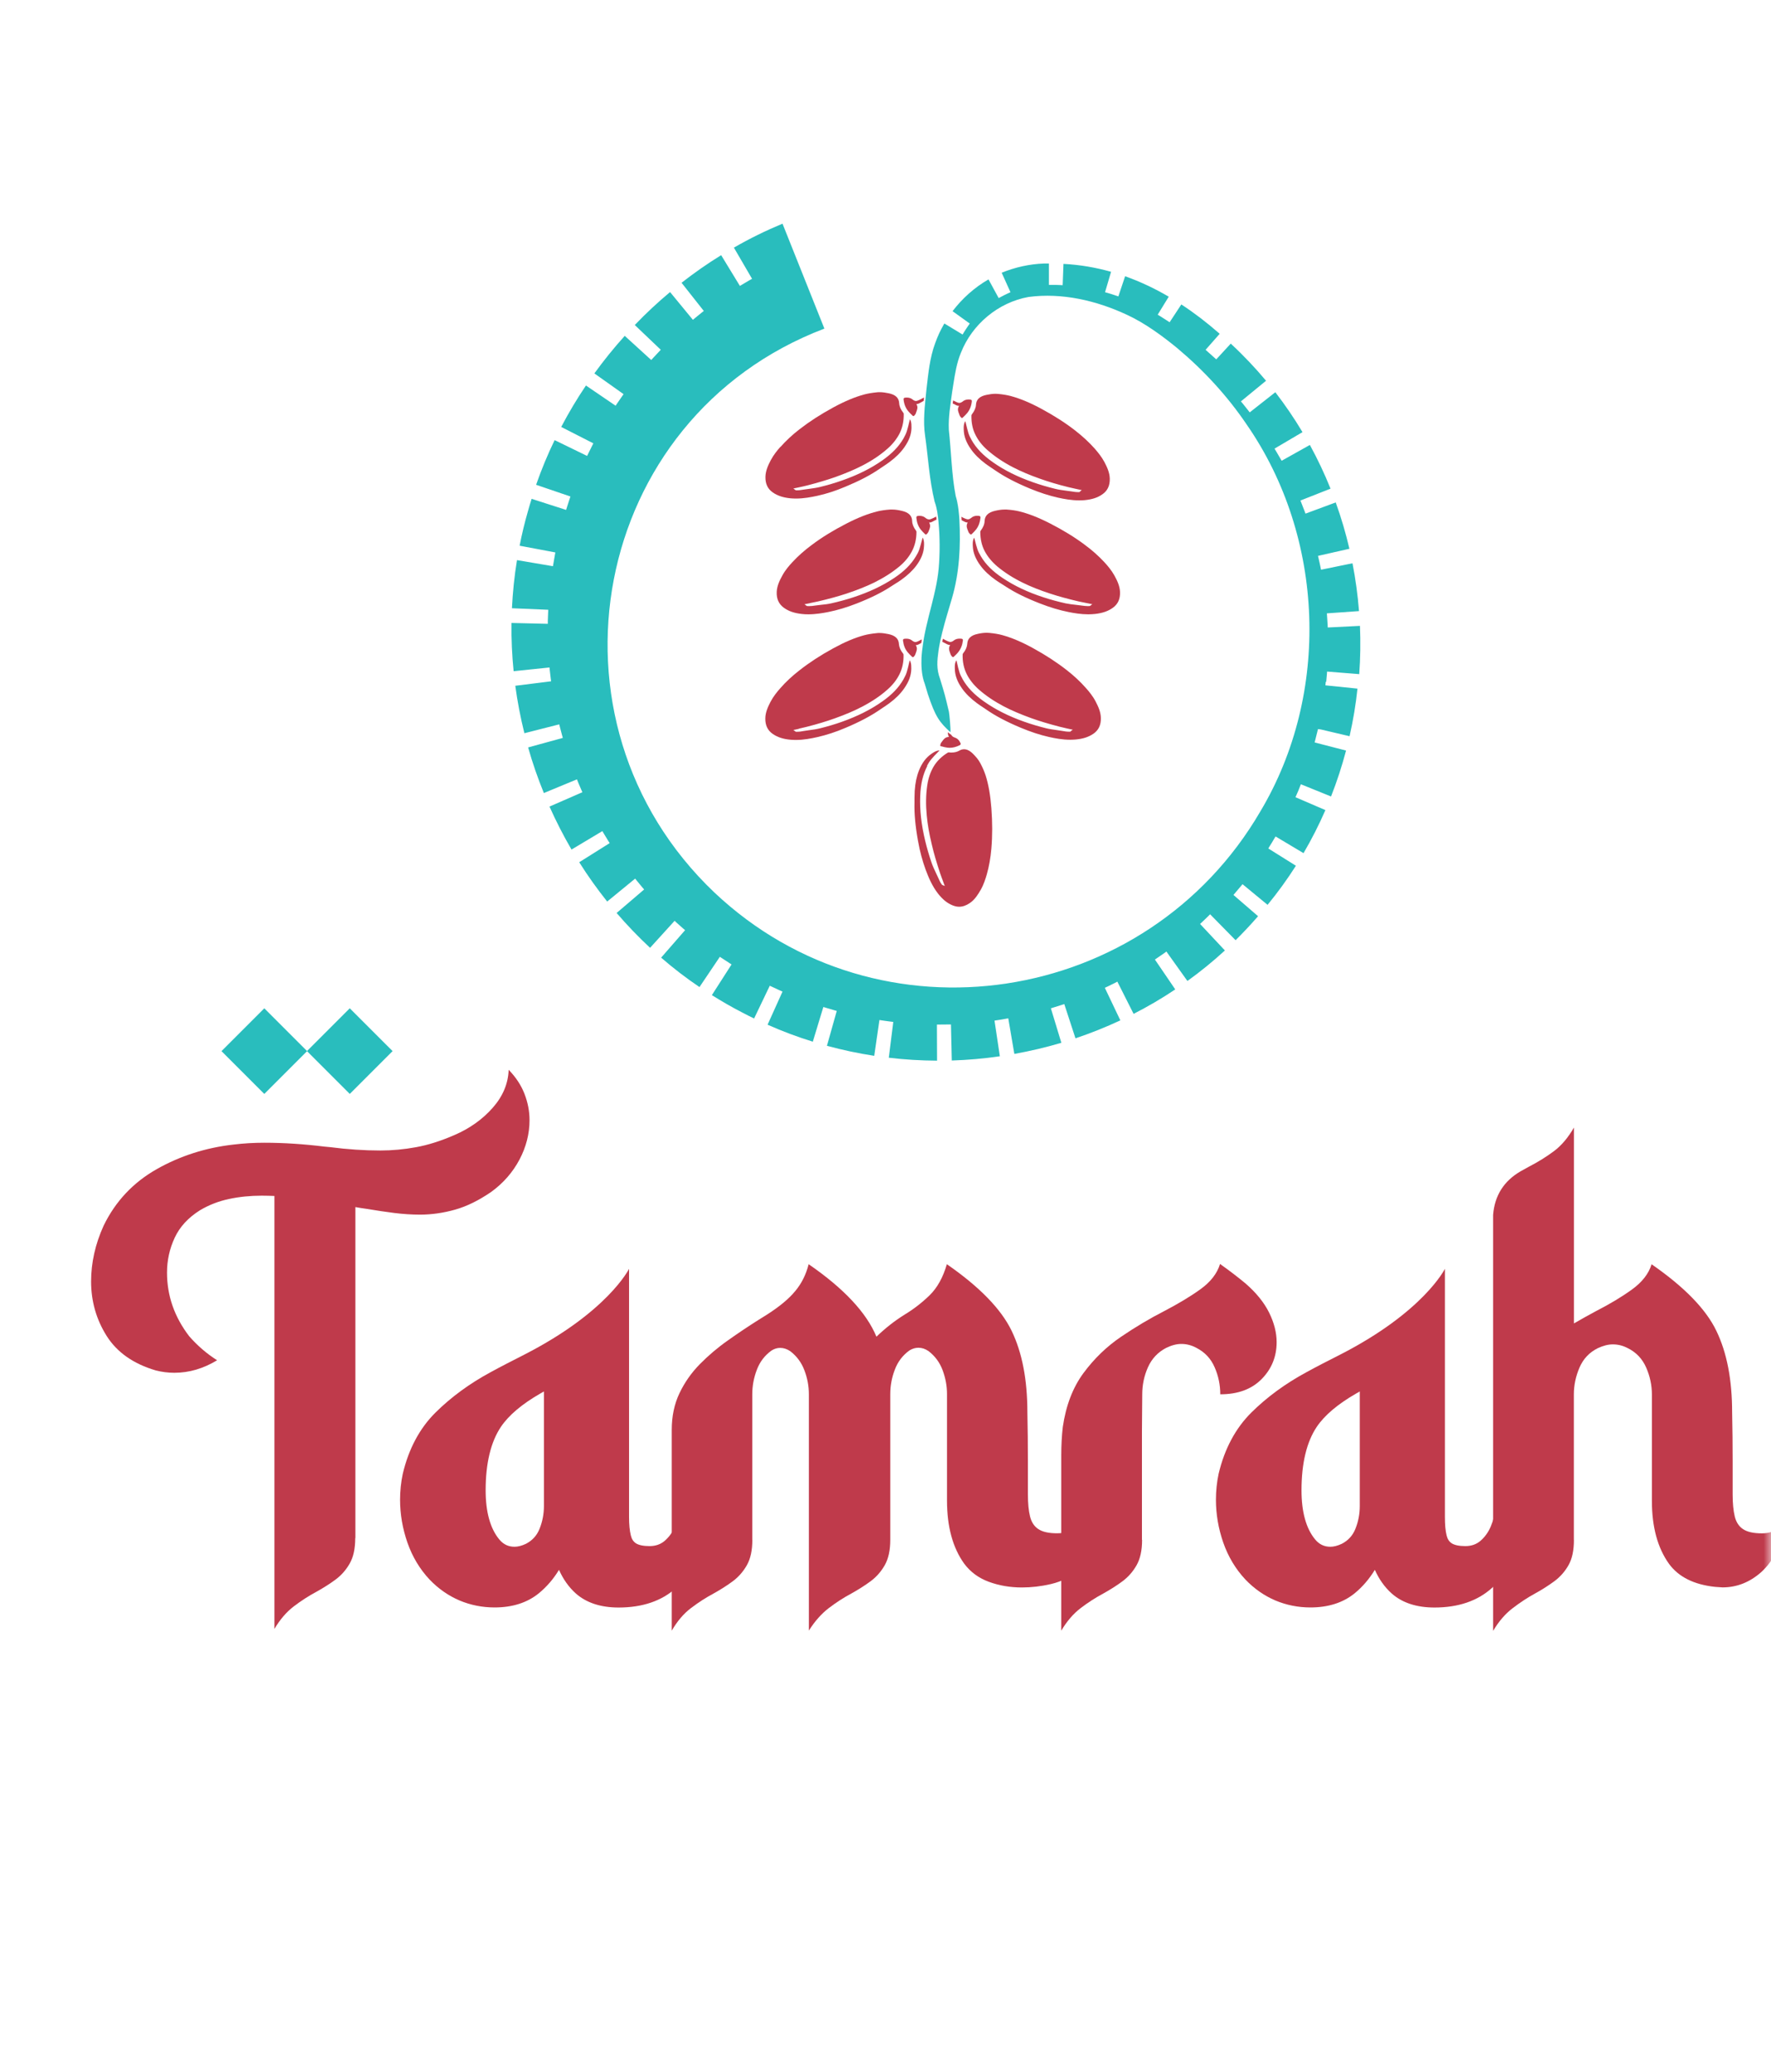 <svg width="118" height="138" viewBox="0 0 118 138" fill="none" xmlns="http://www.w3.org/2000/svg">
<g clip-path="url(#clip0_1324_18502)">
<mask id="mask0_1324_18502" style="mask-type:luminance" maskUnits="userSpaceOnUse" x="0" y="0" width="118" height="138">
<path d="M118 0H0V138H118V0Z" fill="white"/>
</mask>
<g mask="url(#mask0_1324_18502)">
<path d="M23.669 102.452C23.669 103.149 23.547 103.71 23.303 104.139C23.059 104.568 22.747 104.924 22.366 105.207C21.986 105.49 21.562 105.758 21.098 106.017C20.576 106.295 20.069 106.622 19.576 106.997C19.084 107.373 18.655 107.875 18.284 108.499V79.661C17.996 79.652 17.713 79.642 17.435 79.642C16.684 79.642 15.957 79.715 15.265 79.861C14.572 80.008 13.923 80.256 13.319 80.617C12.543 81.105 11.982 81.71 11.641 82.441C11.299 83.173 11.128 83.948 11.128 84.768C11.128 86.309 11.621 87.718 12.606 89.006C13.153 89.63 13.772 90.166 14.465 90.605C13.548 91.161 12.601 91.439 11.616 91.439C11.202 91.439 10.787 91.386 10.382 91.283C8.89 90.844 7.797 90.079 7.104 88.981C6.417 87.889 6.07 86.679 6.07 85.358C6.07 84.104 6.348 82.866 6.904 81.641C7.69 80.022 8.87 78.769 10.431 77.881C11.997 76.994 13.704 76.447 15.557 76.238C16.24 76.155 16.923 76.116 17.606 76.116C18.903 76.116 20.24 76.204 21.62 76.374C21.737 76.384 21.859 76.399 21.986 76.408C23.157 76.56 24.274 76.633 25.342 76.633C26.127 76.633 26.922 76.56 27.722 76.413C28.522 76.267 29.371 75.999 30.278 75.604C31.297 75.165 32.146 74.56 32.824 73.794C33.502 73.029 33.858 72.185 33.892 71.258C34.365 71.746 34.717 72.273 34.941 72.848C35.166 73.424 35.282 74.009 35.282 74.614C35.282 75.516 35.058 76.394 34.614 77.237C34.166 78.081 33.541 78.803 32.727 79.393C31.902 79.959 31.102 80.354 30.322 80.573C29.541 80.793 28.761 80.905 27.986 80.905C27.42 80.905 26.839 80.866 26.259 80.793C25.674 80.72 25.074 80.627 24.459 80.525C24.205 80.49 23.942 80.451 23.679 80.403V102.447L23.669 102.452Z" fill="#BF3A4B"/>
<path d="M45.303 99.999L45.279 100.374C45.25 100.818 45.152 101.252 44.982 101.657C44.821 102.047 44.587 102.374 44.289 102.632C44.016 102.866 43.684 102.983 43.279 102.983C42.874 102.983 42.562 102.92 42.372 102.798C42.201 102.686 42.089 102.515 42.031 102.271C41.953 101.959 41.913 101.545 41.913 101.047V84.514C41.913 84.514 40.499 87.387 34.924 90.235C34.143 90.635 33.378 91.02 32.68 91.405C31.28 92.161 30.051 93.064 29.022 94.083C27.968 95.126 27.232 96.497 26.837 98.165C26.715 98.736 26.656 99.316 26.656 99.896C26.656 100.857 26.822 101.818 27.144 102.744C27.471 103.686 27.968 104.515 28.627 105.217C29.217 105.832 29.89 106.295 30.622 106.607C31.353 106.914 32.139 107.07 32.953 107.07C34.143 107.07 35.134 106.753 35.904 106.124C36.421 105.7 36.875 105.178 37.246 104.564C37.524 105.193 37.899 105.719 38.367 106.139C39.065 106.758 40.021 107.075 41.221 107.075C42.806 107.075 44.089 106.636 45.04 105.778C45.616 105.266 46.113 104.632 46.508 103.9C46.991 103.042 47.328 101.881 47.498 100.452L47.552 100.004H45.308L45.303 99.999ZM36.241 92.683V100.321C36.241 100.842 36.143 101.354 35.948 101.837C35.768 102.286 35.465 102.613 35.041 102.832C34.763 102.964 34.504 103.027 34.285 103.027C33.87 103.027 33.544 102.871 33.27 102.544C32.666 101.818 32.358 100.711 32.358 99.267C32.358 97.472 32.7 96.048 33.373 95.044C33.89 94.273 34.773 93.527 35.992 92.825L36.241 92.683Z" fill="#BF3A4B"/>
<path d="M50.128 102.568C50.128 103.266 50.006 103.827 49.762 104.256C49.518 104.685 49.206 105.041 48.826 105.324C48.445 105.607 48.021 105.875 47.558 106.134C47.036 106.412 46.528 106.738 46.036 107.114C45.543 107.489 45.119 107.992 44.758 108.616V95.238C44.758 94.336 44.928 93.526 45.27 92.805C45.611 92.088 46.065 91.439 46.626 90.868C47.187 90.298 47.811 89.766 48.504 89.279C49.192 88.791 49.884 88.328 50.582 87.889L51.138 87.542C51.947 87.021 52.567 86.508 52.986 85.996C53.411 85.489 53.708 84.889 53.879 84.207C56.23 85.826 57.737 87.44 58.396 89.035C58.986 88.469 59.605 87.981 60.254 87.577C60.869 87.206 61.43 86.772 61.942 86.274C62.449 85.777 62.834 85.089 63.088 84.207C65.263 85.713 66.702 87.191 67.405 88.645C68.107 90.098 68.453 91.907 68.453 94.073C68.478 95.16 68.488 96.258 68.488 97.355V99.545C68.488 100.135 68.536 100.623 68.629 101.003C68.722 101.383 68.907 101.671 69.185 101.852C69.463 102.037 69.878 102.13 70.434 102.13C70.99 102.13 71.458 101.964 71.834 101.637C72.209 101.305 72.502 100.891 72.712 100.393C72.921 99.896 73.048 99.374 73.092 98.828H74.658C74.448 100.359 74.102 101.574 73.614 102.476C73.199 103.251 72.692 103.905 72.092 104.436C71.497 104.968 70.804 105.329 70.014 105.514C69.365 105.665 68.722 105.739 68.088 105.739C67.302 105.739 66.566 105.612 65.888 105.363C65.21 105.114 64.663 104.714 64.244 104.154C63.478 103.09 63.098 101.686 63.098 99.95V92.863C63.098 92.317 63 91.785 62.805 91.264C62.61 90.742 62.293 90.322 61.869 89.996C61.649 89.844 61.425 89.771 61.191 89.771C60.995 89.771 60.795 89.83 60.6 89.947C60.147 90.273 59.82 90.698 59.62 91.234C59.415 91.766 59.318 92.312 59.318 92.868V102.564C59.318 103.261 59.196 103.822 58.952 104.251C58.708 104.68 58.396 105.036 58.015 105.319C57.635 105.602 57.21 105.87 56.747 106.129C56.225 106.407 55.718 106.733 55.225 107.109C54.733 107.485 54.289 107.987 53.894 108.611V92.873C53.894 92.327 53.796 91.795 53.596 91.273C53.401 90.751 53.084 90.332 52.66 90.005C52.44 89.854 52.211 89.781 51.982 89.781C51.786 89.781 51.591 89.84 51.406 89.957C50.952 90.283 50.626 90.708 50.426 91.244C50.221 91.776 50.123 92.322 50.123 92.878V102.573L50.128 102.568Z" fill="#BF3A4B"/>
<path d="M76.096 102.568C76.096 103.266 75.974 103.827 75.73 104.256C75.486 104.685 75.174 105.041 74.793 105.324C74.413 105.607 73.989 105.875 73.525 106.134C73.003 106.412 72.496 106.738 72.004 107.114C71.511 107.489 71.082 107.992 70.711 108.616V96.926C70.711 96.267 70.745 95.638 70.813 95.048C71.023 93.614 71.482 92.415 72.194 91.454C72.906 90.493 73.74 89.688 74.696 89.04C75.652 88.391 76.603 87.825 77.554 87.338C78.491 86.85 79.3 86.367 79.978 85.879C80.656 85.392 81.095 84.831 81.291 84.192C81.93 84.645 82.495 85.079 82.993 85.494C83.7 86.109 84.222 86.752 84.559 87.43C84.895 88.108 85.061 88.766 85.061 89.4C85.061 90.361 84.729 91.181 84.061 91.859C83.393 92.537 82.476 92.873 81.305 92.873C81.305 92.249 81.183 91.649 80.93 91.073C80.681 90.498 80.281 90.069 79.72 89.781C79.398 89.605 79.061 89.518 78.71 89.518C78.398 89.518 78.062 89.605 77.701 89.781C77.145 90.069 76.74 90.503 76.486 91.073C76.232 91.644 76.106 92.244 76.106 92.873L76.086 95.394V102.568H76.096Z" fill="#BF3A4B"/>
<path d="M104.869 102.568C104.869 103.266 104.752 103.822 104.513 104.246C104.274 104.67 103.962 105.026 103.577 105.314C103.187 105.602 102.762 105.875 102.299 106.129C101.787 106.407 101.284 106.738 100.787 107.119C100.289 107.499 99.855 108.006 99.484 108.631V80.924C99.587 79.637 100.197 78.671 101.309 78.022C101.494 77.92 101.674 77.818 101.845 77.725C102.469 77.403 103.035 77.052 103.538 76.676C104.04 76.301 104.484 75.774 104.869 75.106V88.152C105.367 87.864 105.855 87.591 106.328 87.338C107.254 86.864 108.059 86.382 108.732 85.894C109.41 85.406 109.849 84.845 110.044 84.211C112.22 85.718 113.664 87.196 114.361 88.649C115.064 90.103 115.41 91.912 115.41 94.078C115.434 95.165 115.444 96.262 115.444 97.36V99.55C115.444 100.14 115.493 100.627 115.585 101.008C115.678 101.388 115.864 101.676 116.142 101.856C116.42 102.042 116.839 102.134 117.395 102.134C117.868 102.134 118.293 101.993 118.663 101.72C118.663 102.915 118.224 103.914 117.341 104.724C116.576 105.397 115.717 105.734 114.771 105.734L114.269 105.699C112.869 105.548 111.849 105.041 111.21 104.173C110.444 103.11 110.064 101.705 110.064 99.969V92.883C110.064 92.268 109.937 91.673 109.684 91.093C109.43 90.512 109.025 90.083 108.469 89.805C108.142 89.63 107.811 89.547 107.459 89.547C107.147 89.547 106.811 89.635 106.45 89.805C105.894 90.083 105.489 90.512 105.24 91.093C104.991 91.673 104.864 92.268 104.864 92.883V102.578L104.869 102.568Z" fill="#BF3A4B"/>
<path d="M23.305 67.161L20.453 70.013L23.305 72.865L26.158 70.013L23.305 67.161Z" fill="#29BDBD"/>
<path d="M17.61 67.162L14.758 70.014L17.61 72.866L20.462 70.014L17.61 67.162Z" fill="#29BDBD"/>
<path d="M99.663 99.999L99.638 100.374C99.609 100.818 99.507 101.252 99.336 101.657C99.175 102.047 98.941 102.374 98.643 102.632C98.37 102.866 98.039 102.983 97.634 102.983C97.229 102.983 96.917 102.92 96.727 102.798C96.556 102.686 96.444 102.515 96.385 102.271C96.307 101.959 96.273 101.545 96.273 101.047V84.514C96.273 84.514 94.858 87.387 89.283 90.235C88.498 90.635 87.737 91.02 87.04 91.405C85.64 92.161 84.41 93.064 83.381 94.083C82.328 95.126 81.591 96.497 81.196 98.165C81.074 98.736 81.016 99.316 81.016 99.896C81.016 100.857 81.181 101.818 81.503 102.744C81.83 103.686 82.328 104.515 82.986 105.217C83.576 105.832 84.249 106.295 84.981 106.607C85.713 106.914 86.498 107.07 87.313 107.07C88.503 107.07 89.493 106.753 90.264 106.124C90.781 105.7 91.229 105.178 91.605 104.564C91.883 105.193 92.259 105.719 92.727 106.139C93.424 106.758 94.38 107.075 95.58 107.075C97.165 107.075 98.448 106.636 99.4 105.778C99.98 105.266 100.473 104.632 100.868 103.9C101.351 103.042 101.687 101.881 101.858 100.452L101.911 100.004H99.668L99.663 99.999ZM90.6 92.683V100.321C90.6 100.842 90.503 101.354 90.308 101.837C90.127 102.286 89.825 102.613 89.4 102.832C89.117 102.964 88.864 103.027 88.644 103.027C88.23 103.027 87.903 102.871 87.63 102.544C87.025 101.818 86.718 100.711 86.718 99.267C86.718 97.472 87.059 96.048 87.732 95.044C88.249 94.273 89.132 93.527 90.351 92.825L90.6 92.683Z" fill="#BF3A4B"/>
<path d="M88.364 45.42C88.379 45.254 88.393 45.088 88.408 44.927L88.422 44.732L90.564 44.903C90.642 43.835 90.656 42.762 90.613 41.689L88.466 41.796L88.457 41.596C88.447 41.416 88.437 41.235 88.422 41.055L88.408 40.855L90.549 40.704C90.466 39.636 90.32 38.572 90.115 37.519L88.018 37.948L87.979 37.753C87.94 37.578 87.906 37.397 87.862 37.221L87.818 37.026L89.91 36.553C89.666 35.51 89.364 34.481 88.998 33.466L86.984 34.212L86.915 34.027C86.852 33.861 86.788 33.691 86.72 33.525L86.647 33.339L88.652 32.549C88.252 31.554 87.793 30.584 87.276 29.638L85.394 30.691L85.296 30.52C85.208 30.364 85.115 30.208 85.023 30.052L84.92 29.882L86.784 28.784C86.237 27.867 85.632 26.98 84.974 26.126L83.267 27.468L83.145 27.311C83.033 27.17 82.921 27.029 82.808 26.887L82.681 26.736L84.355 25.361C83.633 24.497 82.847 23.668 82.004 22.888L81.038 23.936L80.891 23.805C80.755 23.683 80.618 23.556 80.477 23.434L80.326 23.302L81.267 22.234C81.267 22.234 81.233 22.205 81.218 22.191C80.413 21.488 79.579 20.845 78.711 20.279L77.931 21.464L77.765 21.357C77.614 21.259 77.462 21.162 77.306 21.064L77.136 20.962L77.872 19.762C76.941 19.216 75.97 18.757 74.965 18.401L74.516 19.742L74.326 19.679C74.155 19.62 73.99 19.567 73.819 19.518L73.629 19.464L74.029 18.104C73.009 17.816 71.956 17.635 70.858 17.577L70.805 18.996L70.605 18.986C70.448 18.977 70.292 18.977 70.136 18.977H69.888V17.552C69.775 17.552 69.668 17.552 69.561 17.552C68.6 17.587 67.629 17.801 66.741 18.167L67.327 19.464L67.146 19.547C67.014 19.606 66.873 19.679 66.717 19.762L66.541 19.855L65.863 18.611C64.932 19.147 64.117 19.874 63.468 20.727L64.615 21.552L64.502 21.713C64.41 21.844 64.322 21.976 64.239 22.113L64.137 22.283L62.922 21.547C62.678 21.961 62.473 22.395 62.312 22.854C61.947 23.829 61.854 24.878 61.732 25.902C61.693 26.321 61.644 26.746 61.61 27.17C61.6 27.302 61.591 27.433 61.586 27.56C61.561 28.043 61.566 28.526 61.635 28.999C61.844 30.467 61.913 31.92 62.273 33.413C62.425 33.827 62.483 34.266 62.527 34.71C62.551 35.002 62.576 35.29 62.59 35.583C62.595 35.695 62.6 35.802 62.6 35.91C62.615 36.441 62.605 36.973 62.571 37.499C62.469 39.445 61.698 41.191 61.464 43.152C61.439 43.303 61.425 43.464 61.41 43.63C61.4 43.747 61.395 43.864 61.395 43.986C61.381 44.522 61.434 45.083 61.615 45.542L61.82 46.229C62.327 47.756 62.6 48.107 63.322 48.77C63.361 48.644 63.254 47.536 63.225 47.405C62.956 46.273 62.971 46.322 62.634 45.215C62.386 44.552 62.439 44.01 62.537 43.303C62.659 42.523 62.878 41.713 63.112 40.918C63.142 40.821 63.171 40.718 63.2 40.621C63.278 40.362 63.356 40.109 63.425 39.86C63.927 38.153 64.015 36.368 63.922 34.598C63.912 34.432 63.898 34.261 63.878 34.09C63.868 33.964 63.849 33.837 63.829 33.705C63.795 33.481 63.746 33.257 63.678 33.042C63.405 31.632 63.381 30.096 63.22 28.628C63.181 27.794 63.327 26.96 63.439 26.121C63.449 26.058 63.459 25.995 63.468 25.931C63.488 25.819 63.508 25.702 63.522 25.59C63.634 24.878 63.746 24.166 64.025 23.498C64.771 21.596 66.517 20.142 68.527 19.781C70.756 19.484 73.058 20.02 75.082 20.966C76.272 21.513 77.438 22.366 78.453 23.2C80.213 24.678 81.789 26.385 83.072 28.287C88.276 35.797 88.657 46.205 83.979 54.042C76.404 67.04 58.586 69.82 47.602 59.451C35.559 48.01 39.319 27.828 54.928 21.888L52.138 14.899C51.021 15.363 49.938 15.894 48.899 16.494L50.109 18.572L49.933 18.669C49.777 18.757 49.621 18.85 49.47 18.942L49.299 19.045L48.05 16.997C47.138 17.557 46.255 18.177 45.411 18.835L46.894 20.713L46.738 20.835C46.587 20.952 46.45 21.064 46.319 21.176L46.167 21.303L44.646 19.454C43.821 20.142 43.036 20.874 42.295 21.649L44.026 23.298L43.89 23.444C43.768 23.571 43.646 23.702 43.524 23.834L43.392 23.98L41.626 22.371C40.904 23.171 40.231 24.005 39.602 24.873L41.548 26.253L41.436 26.414C41.334 26.56 41.231 26.707 41.129 26.858L41.017 27.024L39.041 25.678C38.441 26.565 37.89 27.492 37.393 28.438L39.534 29.53L39.446 29.706C39.363 29.867 39.285 30.028 39.207 30.189L39.119 30.369L36.954 29.316C36.485 30.282 36.076 31.276 35.72 32.291L38.007 33.071L37.914 33.354C37.866 33.495 37.822 33.632 37.778 33.773L37.719 33.964L35.422 33.227C35.339 33.491 35.256 33.759 35.183 34.027C34.959 34.798 34.773 35.573 34.622 36.349L37.002 36.797L36.968 36.992C36.934 37.168 36.905 37.343 36.876 37.519L36.841 37.714L34.447 37.309C34.271 38.373 34.164 39.445 34.11 40.514L36.529 40.616L36.52 40.816C36.51 41.006 36.505 41.182 36.5 41.352V41.552L34.081 41.494C34.066 42.572 34.115 43.645 34.222 44.708L36.612 44.459L36.632 44.654C36.651 44.83 36.671 45.01 36.695 45.186L36.719 45.381L34.334 45.678C34.476 46.741 34.681 47.8 34.939 48.839L37.261 48.248L37.31 48.439C37.354 48.614 37.402 48.785 37.446 48.961L37.5 49.151L35.188 49.785C35.48 50.819 35.832 51.833 36.237 52.823L38.441 51.911L38.514 52.096C38.583 52.262 38.656 52.428 38.724 52.589L38.802 52.769L36.612 53.725C37.051 54.706 37.539 55.661 38.08 56.588L40.134 55.359L40.236 55.53C40.329 55.681 40.422 55.837 40.514 55.988L40.622 56.159L38.593 57.432C39.163 58.339 39.788 59.212 40.456 60.051L42.319 58.524L42.446 58.68C42.558 58.817 42.675 58.958 42.787 59.095L42.919 59.246L41.085 60.812C41.782 61.626 42.529 62.401 43.314 63.133L44.948 61.334L45.094 61.47C45.226 61.592 45.363 61.709 45.494 61.826L45.646 61.958L44.051 63.787C44.86 64.489 45.709 65.142 46.606 65.747L47.962 63.733L48.128 63.84C48.275 63.938 48.426 64.035 48.577 64.133L48.743 64.24L47.431 66.284C48.084 66.693 48.758 67.084 49.45 67.439C49.714 67.581 49.982 67.713 50.245 67.839L51.289 65.659L51.543 65.776C51.679 65.84 51.816 65.903 51.952 65.967L52.138 66.049L51.143 68.254C52.128 68.693 53.133 69.068 54.157 69.385L54.859 67.074L55.05 67.132C55.22 67.186 55.391 67.235 55.562 67.283L55.752 67.337L55.098 69.659C56.137 69.941 57.191 70.166 58.249 70.327L58.596 67.942L58.791 67.971C58.966 68 59.147 68.02 59.322 68.044L59.518 68.069L59.22 70.454C60.288 70.58 61.361 70.644 62.434 70.649L62.425 68.244H62.625C62.805 68.244 62.986 68.244 63.161 68.239H63.361L63.415 70.639C64.488 70.605 65.561 70.512 66.619 70.356L66.263 67.981L66.459 67.952C66.634 67.927 66.814 67.898 66.985 67.864L67.18 67.83L67.585 70.2C68.644 70.01 69.688 69.766 70.717 69.459L70.019 67.162L70.209 67.103C70.38 67.049 70.551 66.996 70.722 66.942L70.912 66.879L71.658 69.161C72.673 68.82 73.672 68.42 74.648 67.966L73.614 65.796L73.794 65.713C73.955 65.635 74.112 65.557 74.272 65.479L74.448 65.386L75.531 67.532C76.487 67.044 77.414 66.503 78.306 65.903L76.95 63.913L77.116 63.801C77.263 63.704 77.409 63.601 77.555 63.499L77.716 63.382L79.116 65.342C79.984 64.718 80.818 64.04 81.613 63.309L79.96 61.543L80.106 61.407C80.233 61.285 80.365 61.163 80.487 61.041L80.628 60.899L82.326 62.626C82.833 62.123 83.325 61.602 83.799 61.056C83.808 61.046 83.818 61.036 83.823 61.026L82.184 59.612L82.311 59.461C82.428 59.324 82.545 59.188 82.662 59.046L82.789 58.895L84.457 60.27C85.145 59.431 85.774 58.563 86.345 57.666L84.506 56.515L84.608 56.344C84.706 56.193 84.798 56.042 84.886 55.886L84.989 55.715L86.852 56.827C87.398 55.896 87.886 54.935 88.31 53.959L86.315 53.101L86.398 52.916C86.472 52.755 86.54 52.589 86.603 52.423L86.676 52.238L88.686 53.052C89.081 52.048 89.413 51.028 89.686 49.994L87.593 49.453L87.642 49.258C87.686 49.092 87.725 48.922 87.769 48.751L87.818 48.561L88.013 48.59L89.92 49.038C90.159 47.99 90.335 46.932 90.447 45.868L88.31 45.649L88.335 45.405L88.364 45.42Z" fill="#29BDBD"/>
<path d="M63.525 26.892C63.638 26.956 63.76 27.024 63.828 27.029H63.901L63.867 27.102C63.789 27.273 63.842 27.419 63.906 27.575C63.92 27.609 63.93 27.638 63.94 27.673C63.955 27.716 63.994 27.76 64.033 27.804L64.042 27.814C64.042 27.814 64.072 27.843 64.096 27.843C64.115 27.843 64.135 27.829 64.145 27.819L64.164 27.799C64.262 27.707 64.364 27.609 64.447 27.507C64.613 27.302 64.716 27.053 64.75 26.741C64.759 26.669 64.732 26.629 64.667 26.619C64.618 26.609 64.569 26.609 64.525 26.609C64.379 26.609 64.252 26.653 64.145 26.741C64.111 26.77 64.018 26.834 63.92 26.839C63.842 26.839 63.681 26.765 63.506 26.673C63.496 26.741 63.486 26.805 63.477 26.873C63.491 26.883 63.506 26.887 63.52 26.897" fill="#BF3A4B"/>
<path d="M71.963 32.749C71.963 32.749 71.929 32.778 71.905 32.778C71.871 32.778 71.842 32.778 71.807 32.778C71.671 32.778 71.534 32.754 71.403 32.734C71.276 32.715 71.144 32.695 71.012 32.681C70.778 32.651 70.534 32.617 70.3 32.559C69.808 32.437 69.315 32.295 68.847 32.13C67.798 31.764 66.915 31.325 66.149 30.784C65.496 30.325 65.047 29.857 64.74 29.316C64.632 29.125 64.564 28.979 64.52 28.833C64.462 28.648 64.418 28.457 64.369 28.257C64.354 28.194 64.34 28.126 64.32 28.057C64.296 28.077 64.281 28.111 64.262 28.16C64.208 28.306 64.208 28.448 64.213 28.623C64.223 29.062 64.379 29.477 64.696 29.925C64.94 30.272 65.262 30.589 65.681 30.901C65.813 30.998 65.954 31.091 66.091 31.184C66.174 31.237 66.252 31.291 66.33 31.345C66.944 31.764 67.666 32.144 68.603 32.535C69.271 32.812 69.891 33.012 70.495 33.149C70.905 33.237 71.388 33.329 71.9 33.329C72.027 33.329 72.149 33.325 72.266 33.315C72.768 33.266 73.134 33.149 73.451 32.925C73.793 32.691 73.954 32.344 73.944 31.881C73.934 31.471 73.754 31.096 73.588 30.779C73.402 30.428 73.144 30.116 72.944 29.886C72.578 29.472 72.159 29.086 71.671 28.701C70.998 28.174 70.256 27.701 69.412 27.243C68.637 26.823 67.978 26.55 67.349 26.38C67.11 26.316 66.847 26.272 66.505 26.238C66.447 26.233 66.393 26.229 66.335 26.229C66.115 26.229 65.906 26.267 65.73 26.302C65.276 26.394 65.047 26.609 65.028 26.96C65.018 27.17 64.925 27.38 64.759 27.594C64.74 27.619 64.725 27.653 64.725 27.672C64.715 28.155 64.803 28.594 64.998 28.974C65.184 29.345 65.457 29.691 65.813 29.998C66.291 30.413 66.832 30.779 67.476 31.115C68.003 31.388 68.583 31.637 69.305 31.891C69.866 32.091 70.466 32.271 71.198 32.452C71.368 32.495 71.534 32.53 71.715 32.569C71.798 32.588 71.881 32.603 71.963 32.622L72.081 32.647L71.983 32.715C71.983 32.715 71.963 32.73 71.959 32.734" fill="#BF3A4B"/>
<path d="M64.074 34.651C64.074 34.651 64.089 34.661 64.099 34.666C64.211 34.725 64.338 34.793 64.401 34.798H64.474L64.445 34.871C64.372 35.047 64.43 35.188 64.494 35.344C64.508 35.378 64.518 35.407 64.533 35.442C64.547 35.486 64.591 35.529 64.63 35.568L64.64 35.578C64.64 35.578 64.669 35.602 64.694 35.602C64.718 35.602 64.733 35.588 64.742 35.578L64.762 35.559C64.859 35.466 64.957 35.368 65.04 35.261C65.201 35.051 65.294 34.798 65.328 34.486C65.334 34.414 65.305 34.373 65.24 34.364C65.196 34.359 65.157 34.354 65.113 34.354C64.957 34.354 64.825 34.398 64.718 34.491C64.684 34.52 64.596 34.588 64.494 34.593C64.406 34.593 64.24 34.52 64.055 34.422C64.055 34.476 64.064 34.53 64.069 34.583C64.069 34.603 64.069 34.622 64.069 34.642" fill="#BF3A4B"/>
<path d="M72.661 40.338C72.661 40.338 72.627 40.367 72.602 40.367C72.558 40.367 72.519 40.372 72.475 40.372C72.349 40.372 72.222 40.353 72.095 40.338C71.963 40.319 71.837 40.304 71.705 40.289C71.471 40.265 71.227 40.236 70.993 40.187C70.495 40.075 70.002 39.943 69.529 39.787C68.476 39.446 67.583 39.021 66.803 38.499C66.139 38.056 65.681 37.602 65.359 37.061C65.247 36.875 65.174 36.729 65.125 36.583C65.061 36.398 65.013 36.207 64.964 36.012C64.949 35.949 64.93 35.88 64.91 35.817C64.886 35.837 64.871 35.871 64.857 35.924C64.808 36.071 64.808 36.217 64.818 36.388C64.837 36.827 65.003 37.236 65.33 37.68C65.583 38.022 65.91 38.329 66.335 38.631C66.471 38.729 66.613 38.816 66.754 38.904C66.837 38.953 66.915 39.007 66.998 39.06C67.622 39.47 68.354 39.831 69.295 40.197C69.968 40.46 70.588 40.645 71.198 40.767C71.558 40.84 72.032 40.919 72.51 40.919C72.666 40.919 72.822 40.909 72.973 40.894C73.471 40.836 73.836 40.709 74.153 40.48C74.49 40.236 74.646 39.889 74.626 39.421C74.607 39.012 74.422 38.641 74.246 38.324C74.051 37.973 73.788 37.67 73.583 37.446C73.207 37.041 72.783 36.661 72.28 36.29C71.597 35.778 70.846 35.32 69.993 34.881C69.207 34.476 68.544 34.217 67.91 34.061C67.671 34.003 67.408 33.964 67.061 33.94C67.017 33.94 66.974 33.94 66.934 33.94C66.705 33.94 66.481 33.983 66.291 34.027C65.842 34.13 65.618 34.354 65.603 34.7C65.598 34.915 65.51 35.125 65.349 35.339C65.33 35.364 65.315 35.398 65.315 35.422C65.315 35.905 65.413 36.339 65.613 36.719C65.808 37.085 66.091 37.426 66.447 37.729C66.934 38.134 67.486 38.49 68.134 38.807C68.666 39.07 69.251 39.304 69.983 39.543C70.549 39.728 71.154 39.894 71.89 40.065C72.061 40.104 72.232 40.138 72.412 40.172C72.495 40.187 72.578 40.206 72.661 40.221L72.778 40.245L72.68 40.319C72.68 40.319 72.661 40.333 72.656 40.338" fill="#BF3A4B"/>
<path d="M62.932 42.821C63.045 42.884 63.167 42.952 63.235 42.957H63.308L63.274 43.03C63.196 43.201 63.249 43.347 63.308 43.503C63.323 43.537 63.332 43.567 63.342 43.601C63.357 43.645 63.396 43.689 63.435 43.733L63.445 43.742C63.445 43.742 63.474 43.772 63.498 43.772C63.518 43.772 63.537 43.757 63.547 43.747L63.567 43.728C63.664 43.635 63.767 43.542 63.849 43.435C64.015 43.23 64.118 42.981 64.157 42.669C64.166 42.598 64.139 42.557 64.074 42.547C64.02 42.538 63.971 42.538 63.928 42.538C63.781 42.538 63.654 42.581 63.547 42.664C63.513 42.694 63.42 42.757 63.323 42.762C63.23 42.762 63.035 42.664 62.825 42.547C62.81 42.611 62.796 42.679 62.781 42.742C62.825 42.762 62.874 42.791 62.923 42.821" fill="#BF3A4B"/>
<path d="M71.355 48.707C71.355 48.707 71.321 48.736 71.297 48.736C71.267 48.736 71.233 48.736 71.204 48.736C71.062 48.736 70.926 48.712 70.794 48.688C70.667 48.668 70.536 48.648 70.404 48.629C70.17 48.595 69.926 48.566 69.697 48.507C69.204 48.385 68.712 48.239 68.243 48.073C67.195 47.702 66.317 47.259 65.551 46.717C64.902 46.259 64.453 45.791 64.141 45.244C64.034 45.054 63.965 44.908 63.922 44.761C63.863 44.576 63.819 44.386 63.775 44.186C63.761 44.123 63.746 44.054 63.727 43.986C63.702 44.006 63.688 44.04 63.668 44.089C63.614 44.235 63.614 44.376 63.619 44.552C63.629 44.991 63.78 45.405 64.097 45.854C64.341 46.2 64.663 46.517 65.082 46.829C65.214 46.927 65.356 47.025 65.492 47.112C65.57 47.166 65.653 47.22 65.731 47.273C66.346 47.697 67.068 48.078 67.999 48.468C68.663 48.746 69.282 48.951 69.887 49.087C70.302 49.18 70.789 49.273 71.306 49.273C71.423 49.273 71.545 49.268 71.662 49.258C72.165 49.214 72.531 49.092 72.853 48.873C73.194 48.639 73.36 48.297 73.35 47.829C73.345 47.419 73.165 47.044 72.999 46.722C72.814 46.366 72.56 46.059 72.355 45.83C71.989 45.415 71.575 45.025 71.082 44.64C70.409 44.113 69.672 43.635 68.829 43.172C68.053 42.747 67.399 42.474 66.765 42.299C66.526 42.235 66.268 42.191 65.921 42.157C65.863 42.152 65.804 42.148 65.746 42.148C65.531 42.148 65.322 42.182 65.151 42.221C64.697 42.313 64.468 42.528 64.448 42.879C64.434 43.089 64.346 43.298 64.175 43.513C64.156 43.537 64.141 43.572 64.141 43.591C64.126 44.074 64.219 44.513 64.409 44.898C64.595 45.269 64.868 45.615 65.219 45.927C65.697 46.347 66.239 46.712 66.877 47.049C67.399 47.322 67.985 47.571 68.707 47.834C69.267 48.034 69.868 48.215 70.599 48.405C70.77 48.449 70.936 48.488 71.116 48.527C71.199 48.546 71.282 48.566 71.365 48.58L71.482 48.605L71.379 48.673C71.379 48.673 71.36 48.688 71.355 48.692" fill="#BF3A4B"/>
<path d="M61.039 26.712C60.937 26.712 60.844 26.643 60.81 26.614C60.703 26.526 60.576 26.482 60.429 26.482C60.386 26.482 60.337 26.482 60.288 26.492C60.223 26.502 60.195 26.543 60.205 26.614C60.239 26.926 60.342 27.175 60.507 27.38C60.59 27.482 60.693 27.58 60.79 27.672L60.81 27.692C60.81 27.692 60.839 27.716 60.859 27.716C60.883 27.716 60.898 27.702 60.912 27.687L60.922 27.677C60.961 27.633 61 27.594 61.015 27.546C61.025 27.512 61.039 27.482 61.049 27.448C61.107 27.292 61.166 27.146 61.088 26.975L61.059 26.907H61.132C61.2 26.897 61.322 26.824 61.434 26.765C61.488 26.736 61.517 26.716 61.546 26.697C61.551 26.624 61.561 26.551 61.566 26.477C61.346 26.599 61.132 26.707 61.039 26.707" fill="#BF3A4B"/>
<path d="M52 29.76C51.795 29.989 51.542 30.301 51.356 30.652C51.186 30.974 51.01 31.35 51 31.759C50.991 32.228 51.152 32.569 51.493 32.803C51.815 33.023 52.181 33.145 52.678 33.193C52.795 33.203 52.922 33.208 53.044 33.208C53.551 33.208 54.039 33.115 54.449 33.027C55.054 32.896 55.673 32.696 56.341 32.413C57.278 32.023 58 31.647 58.614 31.223C58.693 31.169 58.775 31.116 58.853 31.062C58.99 30.974 59.132 30.877 59.263 30.779C59.683 30.467 60.005 30.15 60.248 29.804C60.566 29.355 60.722 28.941 60.731 28.502C60.731 28.326 60.731 28.185 60.682 28.038C60.663 27.985 60.648 27.951 60.624 27.936C60.609 28.004 60.59 28.067 60.575 28.136C60.526 28.336 60.483 28.521 60.424 28.711C60.38 28.858 60.312 29.004 60.205 29.194C59.892 29.74 59.444 30.204 58.795 30.662C58.024 31.203 57.141 31.642 56.093 32.008C55.624 32.174 55.137 32.315 54.639 32.437C54.405 32.496 54.166 32.525 53.932 32.559C53.8 32.579 53.673 32.593 53.542 32.613C53.41 32.632 53.273 32.657 53.137 32.657C53.103 32.657 53.073 32.657 53.039 32.657C53.015 32.657 52.995 32.642 52.981 32.627C52.976 32.623 52.966 32.618 52.956 32.608L52.859 32.54L52.976 32.515C53.059 32.496 53.142 32.476 53.225 32.462C53.405 32.423 53.571 32.389 53.742 32.345C54.473 32.159 55.073 31.979 55.634 31.784C56.356 31.525 56.941 31.277 57.463 31.008C58.107 30.677 58.649 30.311 59.127 29.892C59.478 29.584 59.751 29.238 59.941 28.867C60.131 28.482 60.224 28.048 60.214 27.565C60.214 27.541 60.2 27.512 60.18 27.487C60.009 27.273 59.922 27.063 59.912 26.853C59.892 26.502 59.663 26.287 59.209 26.195C59.034 26.161 58.824 26.122 58.605 26.122C58.551 26.122 58.492 26.122 58.434 26.131C58.093 26.166 57.829 26.209 57.59 26.273C56.956 26.444 56.302 26.717 55.527 27.136C54.683 27.594 53.942 28.072 53.269 28.594C52.776 28.975 52.361 29.365 51.995 29.779" fill="#BF3A4B"/>
<path d="M61.895 34.598C61.787 34.593 61.699 34.525 61.665 34.495C61.553 34.403 61.426 34.359 61.27 34.359C61.231 34.359 61.187 34.359 61.143 34.369C61.078 34.378 61.049 34.419 61.056 34.491C61.085 34.803 61.178 35.056 61.343 35.266C61.426 35.373 61.524 35.471 61.621 35.563L61.641 35.583C61.641 35.583 61.67 35.607 61.69 35.607C61.709 35.607 61.729 35.593 61.743 35.578L61.753 35.568C61.792 35.529 61.831 35.486 61.851 35.442C61.86 35.407 61.875 35.378 61.89 35.344C61.953 35.188 62.012 35.042 61.938 34.871L61.909 34.803H61.982C62.046 34.793 62.173 34.73 62.285 34.666C62.329 34.647 62.368 34.622 62.402 34.608C62.397 34.539 62.387 34.476 62.377 34.408C62.173 34.515 61.982 34.603 61.895 34.603" fill="#BF3A4B"/>
<path d="M53.966 40.172C54.147 40.138 54.317 40.104 54.483 40.065C55.22 39.894 55.825 39.728 56.39 39.543C57.122 39.299 57.707 39.065 58.239 38.807C58.888 38.485 59.439 38.134 59.927 37.729C60.288 37.426 60.566 37.09 60.761 36.719C60.961 36.339 61.063 35.905 61.063 35.422C61.063 35.398 61.048 35.368 61.029 35.339C60.863 35.12 60.78 34.91 60.775 34.7C60.766 34.349 60.541 34.13 60.087 34.027C59.897 33.983 59.678 33.94 59.444 33.94C59.4 33.94 59.361 33.94 59.317 33.94C58.971 33.964 58.712 34.003 58.468 34.061C57.834 34.217 57.171 34.476 56.385 34.881C55.532 35.32 54.781 35.778 54.098 36.29C53.595 36.661 53.171 37.041 52.795 37.446C52.586 37.67 52.322 37.973 52.132 38.324C51.956 38.641 51.771 39.012 51.752 39.421C51.732 39.889 51.888 40.231 52.225 40.48C52.542 40.709 52.903 40.836 53.405 40.894C53.551 40.914 53.708 40.919 53.868 40.919C54.346 40.919 54.825 40.836 55.181 40.767C55.79 40.645 56.41 40.46 57.083 40.197C58.029 39.826 58.756 39.465 59.38 39.055C59.463 39.002 59.541 38.953 59.624 38.899C59.766 38.812 59.907 38.724 60.044 38.626C60.468 38.324 60.8 38.012 61.053 37.675C61.38 37.231 61.546 36.822 61.565 36.383C61.575 36.207 61.575 36.066 61.526 35.919C61.507 35.866 61.497 35.832 61.473 35.812C61.453 35.88 61.439 35.944 61.419 36.012C61.365 36.212 61.317 36.398 61.258 36.583C61.195 36.768 61.097 36.944 61.024 37.061C60.702 37.597 60.244 38.056 59.58 38.499C58.8 39.021 57.907 39.441 56.854 39.787C56.38 39.943 55.888 40.075 55.39 40.187C55.156 40.241 54.912 40.265 54.678 40.289C54.547 40.304 54.42 40.319 54.288 40.338C54.166 40.358 54.039 40.372 53.907 40.372C53.864 40.372 53.825 40.372 53.781 40.367C53.756 40.367 53.742 40.353 53.722 40.338C53.717 40.333 53.708 40.328 53.698 40.319L53.6 40.25L53.717 40.226C53.8 40.206 53.888 40.192 53.966 40.177" fill="#BF3A4B"/>
<path d="M61.005 42.767C60.903 42.767 60.81 42.699 60.776 42.669C60.668 42.581 60.542 42.542 60.395 42.542C60.351 42.542 60.303 42.542 60.249 42.552C60.184 42.562 60.156 42.603 60.166 42.674C60.205 42.986 60.303 43.235 60.473 43.44C60.556 43.542 60.659 43.64 60.756 43.733L60.776 43.752C60.776 43.752 60.805 43.776 60.825 43.776C60.849 43.776 60.864 43.762 60.878 43.747L60.888 43.737C60.927 43.694 60.966 43.65 60.98 43.606C60.99 43.572 61.005 43.542 61.015 43.508C61.073 43.352 61.132 43.206 61.049 43.035L61.015 42.967H61.088C61.151 42.957 61.273 42.889 61.385 42.825C61.395 42.747 61.405 42.669 61.419 42.591C61.239 42.689 61.073 42.767 60.995 42.767" fill="#BF3A4B"/>
<path d="M53.227 48.536C53.407 48.497 53.573 48.458 53.744 48.414C54.475 48.229 55.075 48.044 55.636 47.844C56.358 47.585 56.938 47.337 57.465 47.059C58.109 46.722 58.651 46.356 59.124 45.937C59.475 45.63 59.748 45.283 59.933 44.908C60.123 44.523 60.216 44.084 60.202 43.606C60.202 43.581 60.187 43.552 60.167 43.528C59.997 43.313 59.909 43.103 59.894 42.894C59.875 42.542 59.645 42.328 59.192 42.235C59.016 42.201 58.812 42.162 58.597 42.162C58.538 42.162 58.48 42.162 58.421 42.172C58.08 42.206 57.816 42.25 57.577 42.313C56.943 42.484 56.29 42.762 55.514 43.186C54.67 43.645 53.934 44.127 53.261 44.654C52.768 45.039 52.353 45.425 51.988 45.844C51.783 46.074 51.529 46.386 51.344 46.737C51.178 47.059 50.998 47.434 50.993 47.844C50.983 48.312 51.149 48.653 51.49 48.888C51.812 49.107 52.178 49.229 52.68 49.273C52.797 49.283 52.914 49.287 53.036 49.287C53.548 49.287 54.041 49.19 54.456 49.097C55.06 48.961 55.68 48.761 56.343 48.478C57.28 48.083 57.997 47.702 58.611 47.283C58.69 47.229 58.772 47.176 58.85 47.122C58.987 47.029 59.129 46.937 59.26 46.839C59.68 46.527 60.002 46.205 60.241 45.859C60.558 45.41 60.709 44.996 60.719 44.557C60.719 44.381 60.719 44.24 60.67 44.093C60.65 44.04 60.636 44.006 60.611 43.991C60.597 44.059 60.577 44.123 60.562 44.191C60.514 44.391 60.475 44.581 60.416 44.766C60.372 44.913 60.304 45.059 60.197 45.249C59.885 45.795 59.441 46.264 58.787 46.722C58.021 47.264 57.138 47.707 56.095 48.078C55.626 48.244 55.139 48.39 54.641 48.512C54.407 48.571 54.168 48.605 53.934 48.634C53.802 48.653 53.675 48.668 53.544 48.692C53.412 48.717 53.27 48.741 53.134 48.741C53.105 48.741 53.071 48.741 53.041 48.741C53.017 48.741 52.997 48.727 52.983 48.712C52.978 48.707 52.968 48.702 52.958 48.692L52.861 48.624L52.978 48.6C53.061 48.58 53.144 48.561 53.227 48.546" fill="#BF3A4B"/>
<path d="M63.15 48.78C63.16 48.878 63.17 48.971 63.194 49.014L63.228 49.083L63.155 49.092C62.97 49.117 62.872 49.248 62.775 49.38C62.755 49.409 62.736 49.439 62.711 49.463C62.682 49.502 62.667 49.556 62.653 49.609V49.624C62.653 49.624 62.643 49.663 62.653 49.682C62.663 49.702 62.687 49.707 62.702 49.712H62.731C62.862 49.751 62.999 49.785 63.131 49.8C63.18 49.804 63.224 49.809 63.272 49.809C63.487 49.809 63.706 49.756 63.941 49.639C64.005 49.606 64.025 49.561 63.999 49.502C63.911 49.302 63.789 49.185 63.614 49.127C63.57 49.112 63.467 49.073 63.409 48.99C63.404 48.98 63.394 48.966 63.389 48.951C63.389 48.951 63.175 48.8 63.15 48.775" fill="#BF3A4B"/>
<path d="M61.762 51.024C61.859 50.828 61.952 50.692 62.05 50.575C62.177 50.424 62.308 50.282 62.455 50.136C62.503 50.087 62.547 50.038 62.596 49.99C62.586 49.99 62.572 49.985 62.562 49.985C62.538 49.985 62.508 49.99 62.479 49.999C62.328 50.033 62.206 50.112 62.064 50.209C61.703 50.458 61.435 50.809 61.23 51.321C61.074 51.711 60.981 52.155 60.947 52.677C60.938 52.843 60.933 53.013 60.933 53.174C60.933 53.272 60.933 53.369 60.933 53.462C60.913 54.208 60.986 55.018 61.167 56.018C61.294 56.73 61.464 57.354 61.679 57.939C61.864 58.437 62.108 59.017 62.498 59.519C62.811 59.914 63.108 60.158 63.469 60.304C63.615 60.363 63.762 60.397 63.903 60.397C64.137 60.397 64.371 60.319 64.615 60.153C64.957 59.924 65.171 59.568 65.352 59.256C65.547 58.91 65.669 58.524 65.752 58.232C65.903 57.7 66.001 57.139 66.054 56.52C66.127 55.671 66.127 54.789 66.054 53.833C65.986 52.95 65.864 52.253 65.664 51.628C65.586 51.394 65.484 51.15 65.323 50.843C65.196 50.599 65.02 50.404 64.85 50.229C64.64 50.014 64.435 49.907 64.235 49.907C64.128 49.907 64.02 49.936 63.918 49.999C63.772 50.082 63.601 50.126 63.401 50.126C63.347 50.126 63.294 50.126 63.24 50.117C63.235 50.117 63.23 50.117 63.22 50.117C63.191 50.117 63.167 50.121 63.152 50.131C62.737 50.385 62.42 50.697 62.201 51.068C61.991 51.428 61.85 51.843 61.782 52.306C61.689 52.935 61.679 53.589 61.747 54.311C61.801 54.901 61.908 55.52 62.089 56.271C62.225 56.852 62.401 57.452 62.64 58.168C62.694 58.334 62.757 58.495 62.82 58.666C62.85 58.744 62.879 58.822 62.908 58.905L62.952 59.017L62.84 58.968C62.84 58.968 62.82 58.959 62.811 58.959C62.791 58.954 62.772 58.944 62.757 58.924C62.65 58.788 62.586 58.632 62.518 58.48C62.464 58.359 62.411 58.242 62.352 58.124C62.25 57.91 62.147 57.691 62.069 57.461C61.903 56.978 61.762 56.491 61.645 56.008C61.386 54.93 61.274 53.95 61.313 53.008C61.343 52.214 61.494 51.584 61.782 51.024" fill="#BF3A4B"/>
</g>
</g>
<defs>
<clipPath id="clip0_1324_18502">
<rect width="118" height="138" fill="white"/>
</clipPath>
</defs>
</svg>
